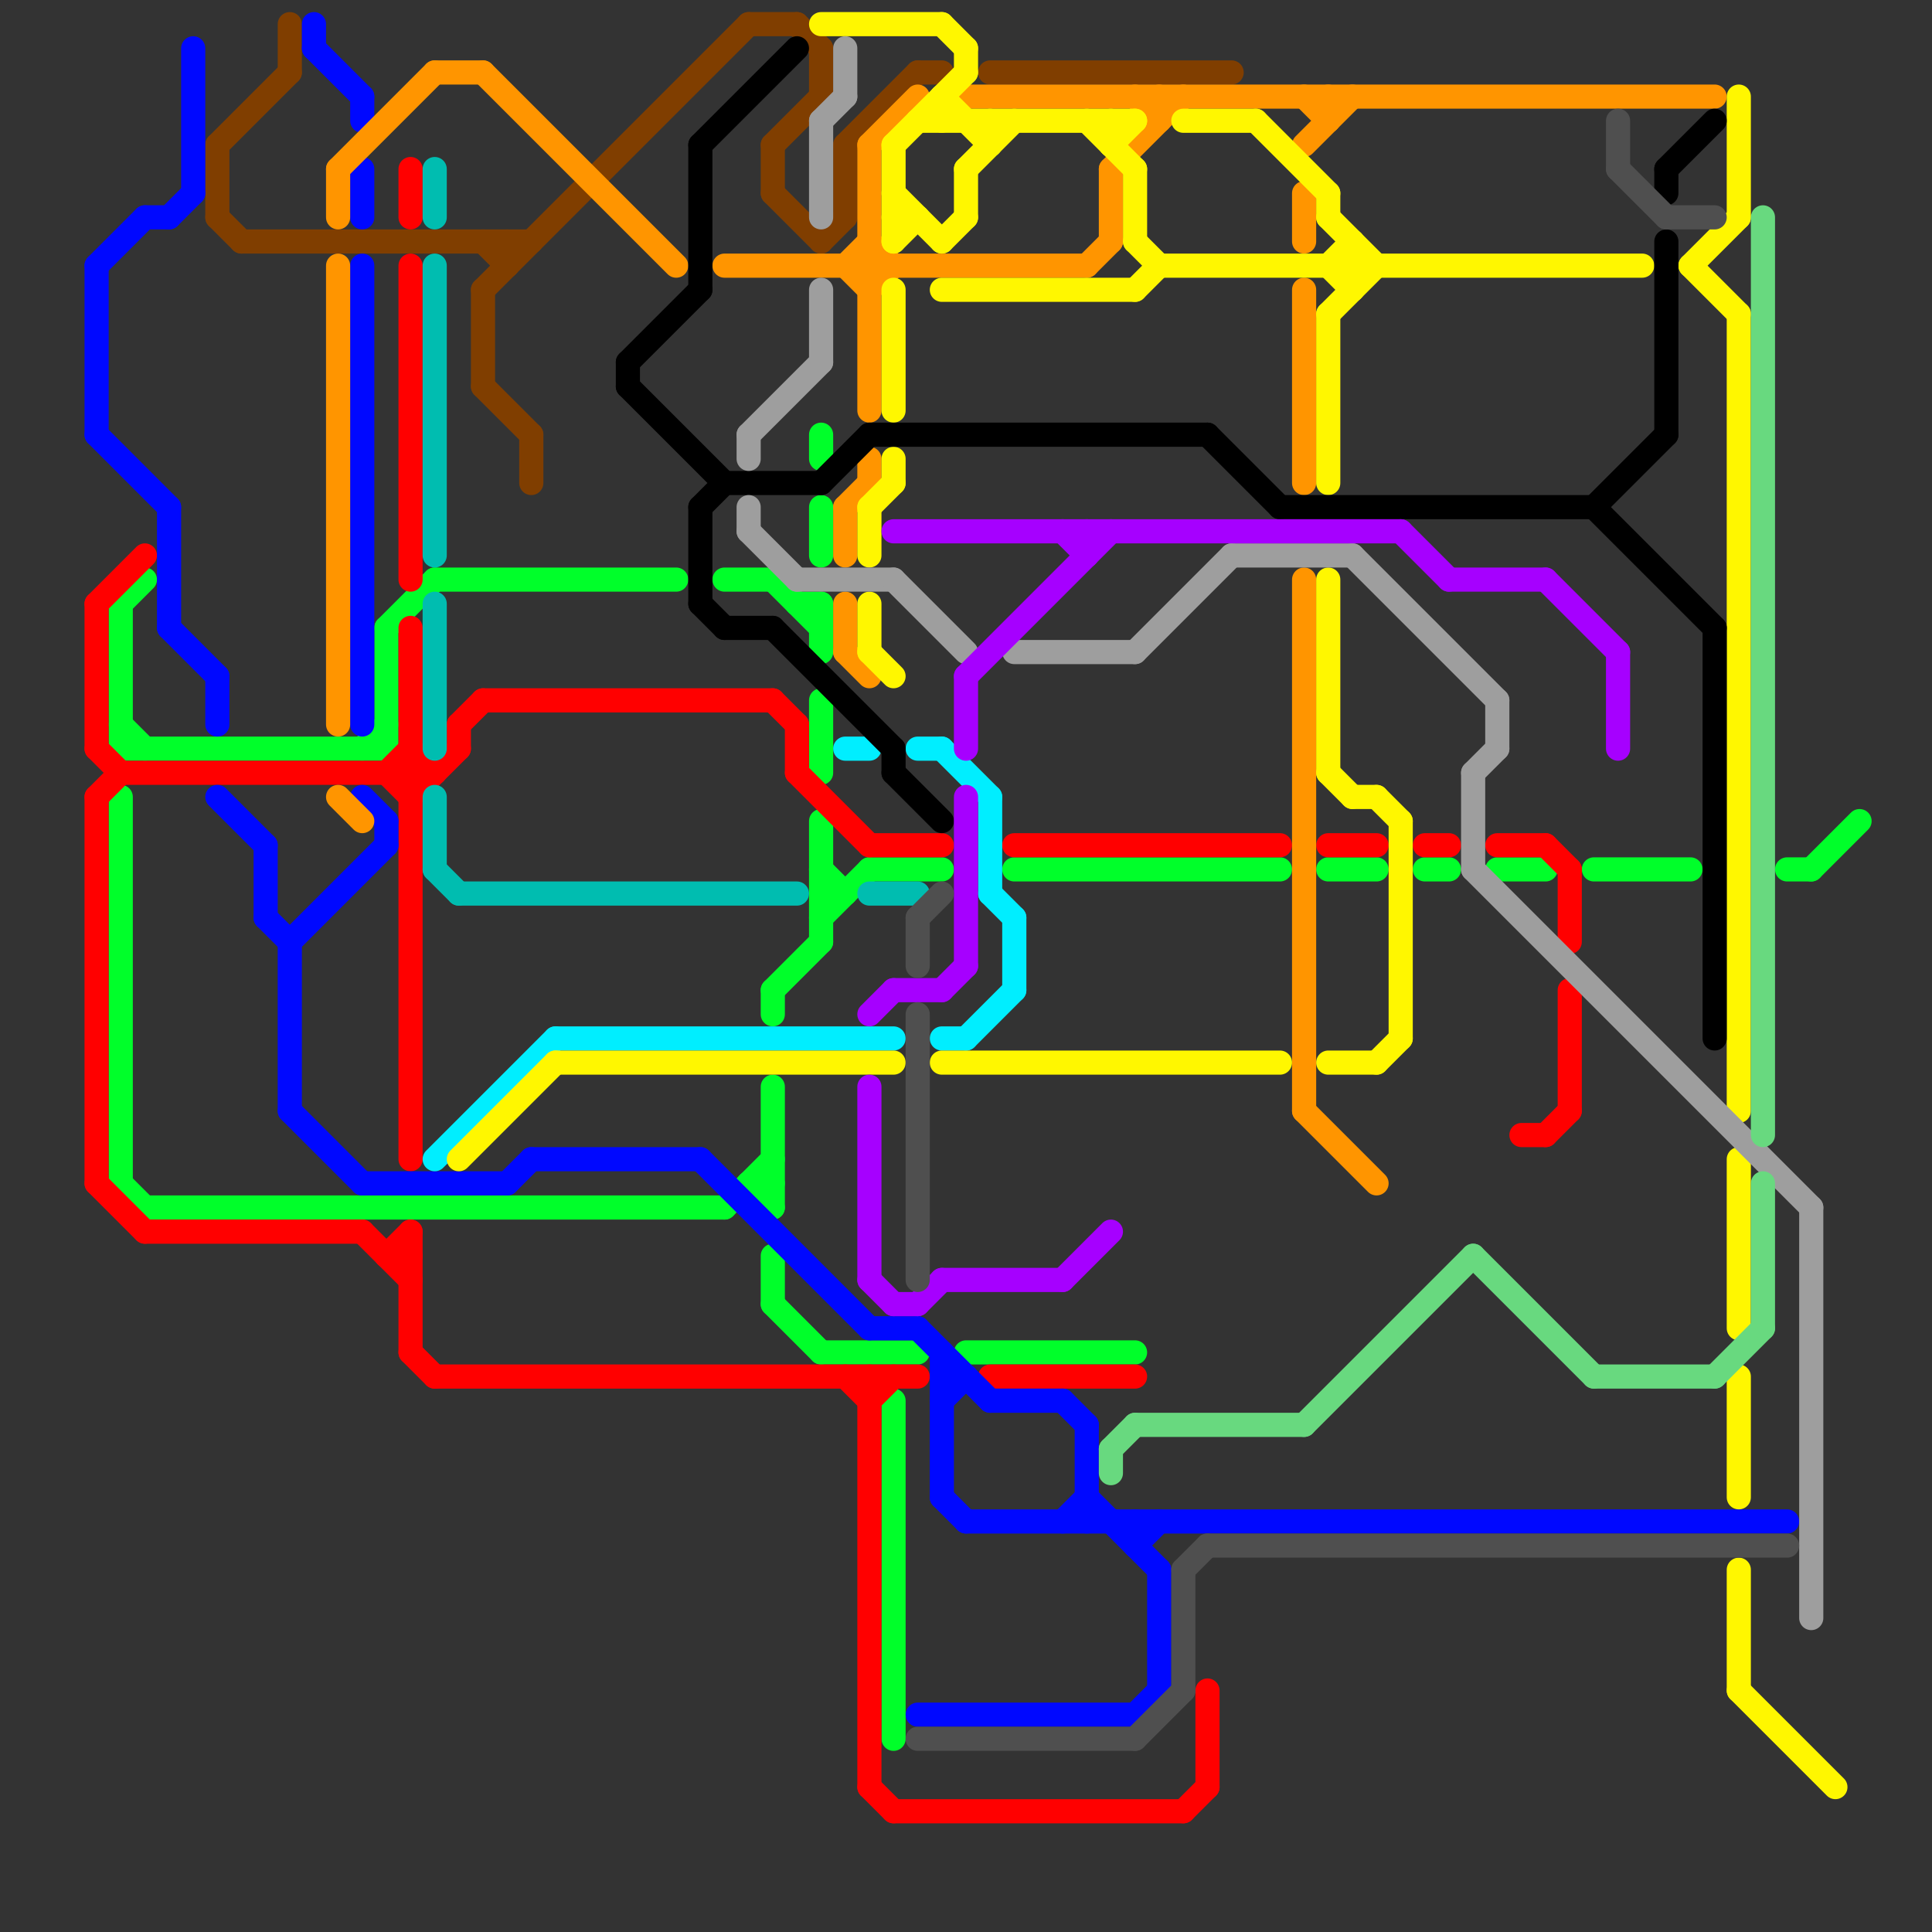 
<svg version="1.1" xmlns="http://www.w3.org/2000/svg" viewBox="0 0 80 80">
<rect x="0" y="0" width="80" height="80" fill="#333333" stroke="none"/>
<style>line { stroke-width: 1; fill: none; stroke-linecap: round; stroke-linejoin: round; } .c0 { stroke: #803e00 } .c1 { stroke: #00ff2a } .c2 { stroke: #ff0000 } .c3 { stroke: #0008ff } .c4 { stroke: #ff9500 } .c5 { stroke: #00bdb0 } .c6 { stroke: #00eeff } .c7 { stroke: #fff700 } .c8 { stroke: #000000 } .c9 { stroke: #9e9e9e } .c10 { stroke: #a600ff } .c11 { stroke: #4f4f4f } .c12 { stroke: #68d97f }</style><line class="c0" x1="41" y1="3" x2="51" y2="3"/><line class="c0" x1="9" y1="6" x2="9" y2="9"/><line class="c0" x1="20" y1="10" x2="21" y2="11"/><line class="c0" x1="32" y1="6" x2="32" y2="8"/><line class="c0" x1="12" y1="1" x2="12" y2="3"/><line class="c0" x1="34" y1="2" x2="34" y2="4"/><line class="c0" x1="33" y1="1" x2="34" y2="2"/><line class="c0" x1="32" y1="8" x2="34" y2="10"/><line class="c0" x1="20" y1="12" x2="31" y2="1"/><line class="c0" x1="22" y1="18" x2="22" y2="20"/><line class="c0" x1="31" y1="1" x2="33" y2="1"/><line class="c0" x1="34" y1="10" x2="35" y2="9"/><line class="c0" x1="9" y1="9" x2="10" y2="10"/><line class="c0" x1="35" y1="6" x2="38" y2="3"/><line class="c0" x1="20" y1="12" x2="20" y2="16"/><line class="c0" x1="32" y1="6" x2="34" y2="4"/><line class="c0" x1="9" y1="6" x2="12" y2="3"/><line class="c0" x1="20" y1="16" x2="22" y2="18"/><line class="c0" x1="21" y1="10" x2="21" y2="11"/><line class="c0" x1="38" y1="3" x2="39" y2="3"/><line class="c0" x1="35" y1="6" x2="35" y2="9"/><line class="c0" x1="10" y1="10" x2="22" y2="10"/><line class="c1" x1="66" y1="36" x2="70" y2="36"/><line class="c1" x1="15" y1="31" x2="16" y2="30"/><line class="c1" x1="34" y1="38" x2="36" y2="36"/><line class="c1" x1="32" y1="24" x2="34" y2="26"/><line class="c1" x1="37" y1="58" x2="37" y2="72"/><line class="c1" x1="55" y1="36" x2="57" y2="36"/><line class="c1" x1="32" y1="52" x2="32" y2="54"/><line class="c1" x1="34" y1="56" x2="38" y2="56"/><line class="c1" x1="32" y1="41" x2="32" y2="42"/><line class="c1" x1="32" y1="41" x2="34" y2="39"/><line class="c1" x1="5" y1="31" x2="16" y2="31"/><line class="c1" x1="18" y1="24" x2="28" y2="24"/><line class="c1" x1="34" y1="25" x2="34" y2="27"/><line class="c1" x1="34" y1="34" x2="34" y2="39"/><line class="c1" x1="34" y1="36" x2="35" y2="37"/><line class="c1" x1="34" y1="18" x2="34" y2="19"/><line class="c1" x1="16" y1="26" x2="18" y2="24"/><line class="c1" x1="5" y1="49" x2="6" y2="50"/><line class="c1" x1="32" y1="45" x2="32" y2="50"/><line class="c1" x1="5" y1="25" x2="6" y2="24"/><line class="c1" x1="74" y1="36" x2="75" y2="36"/><line class="c1" x1="31" y1="49" x2="32" y2="50"/><line class="c1" x1="36" y1="36" x2="39" y2="36"/><line class="c1" x1="34" y1="37" x2="35" y2="37"/><line class="c1" x1="42" y1="36" x2="53" y2="36"/><line class="c1" x1="6" y1="50" x2="30" y2="50"/><line class="c1" x1="5" y1="30" x2="6" y2="31"/><line class="c1" x1="34" y1="21" x2="34" y2="23"/><line class="c1" x1="5" y1="25" x2="5" y2="31"/><line class="c1" x1="31" y1="49" x2="32" y2="49"/><line class="c1" x1="59" y1="36" x2="60" y2="36"/><line class="c1" x1="32" y1="54" x2="34" y2="56"/><line class="c1" x1="30" y1="50" x2="32" y2="48"/><line class="c1" x1="33" y1="25" x2="34" y2="25"/><line class="c1" x1="40" y1="56" x2="47" y2="56"/><line class="c1" x1="30" y1="24" x2="32" y2="24"/><line class="c1" x1="62" y1="36" x2="64" y2="36"/><line class="c1" x1="34" y1="29" x2="34" y2="32"/><line class="c1" x1="5" y1="33" x2="5" y2="49"/><line class="c1" x1="16" y1="26" x2="16" y2="31"/><line class="c1" x1="75" y1="36" x2="77" y2="34"/><line class="c2" x1="5" y1="32" x2="18" y2="32"/><line class="c2" x1="6" y1="51" x2="15" y2="51"/><line class="c2" x1="41" y1="57" x2="47" y2="57"/><line class="c2" x1="59" y1="35" x2="60" y2="35"/><line class="c2" x1="63" y1="47" x2="64" y2="47"/><line class="c2" x1="65" y1="36" x2="65" y2="39"/><line class="c2" x1="62" y1="35" x2="64" y2="35"/><line class="c2" x1="4" y1="33" x2="4" y2="49"/><line class="c2" x1="4" y1="49" x2="6" y2="51"/><line class="c2" x1="4" y1="25" x2="6" y2="23"/><line class="c2" x1="33" y1="32" x2="36" y2="35"/><line class="c2" x1="4" y1="33" x2="5" y2="32"/><line class="c2" x1="42" y1="35" x2="53" y2="35"/><line class="c2" x1="36" y1="74" x2="37" y2="75"/><line class="c2" x1="50" y1="70" x2="50" y2="74"/><line class="c2" x1="64" y1="47" x2="65" y2="46"/><line class="c2" x1="18" y1="57" x2="38" y2="57"/><line class="c2" x1="16" y1="52" x2="17" y2="52"/><line class="c2" x1="36" y1="35" x2="39" y2="35"/><line class="c2" x1="4" y1="25" x2="4" y2="31"/><line class="c2" x1="19" y1="30" x2="20" y2="29"/><line class="c2" x1="19" y1="30" x2="19" y2="31"/><line class="c2" x1="20" y1="29" x2="32" y2="29"/><line class="c2" x1="49" y1="75" x2="50" y2="74"/><line class="c2" x1="64" y1="35" x2="65" y2="36"/><line class="c2" x1="4" y1="31" x2="5" y2="32"/><line class="c2" x1="17" y1="33" x2="19" y2="31"/><line class="c2" x1="37" y1="75" x2="49" y2="75"/><line class="c2" x1="16" y1="32" x2="17" y2="31"/><line class="c2" x1="16" y1="52" x2="17" y2="51"/><line class="c2" x1="36" y1="58" x2="37" y2="57"/><line class="c2" x1="32" y1="29" x2="33" y2="30"/><line class="c2" x1="17" y1="26" x2="17" y2="48"/><line class="c2" x1="15" y1="51" x2="17" y2="53"/><line class="c2" x1="33" y1="30" x2="33" y2="32"/><line class="c2" x1="17" y1="11" x2="17" y2="24"/><line class="c2" x1="55" y1="35" x2="57" y2="35"/><line class="c2" x1="17" y1="31" x2="18" y2="32"/><line class="c2" x1="17" y1="56" x2="18" y2="57"/><line class="c2" x1="16" y1="32" x2="17" y2="33"/><line class="c2" x1="17" y1="7" x2="17" y2="9"/><line class="c2" x1="65" y1="41" x2="65" y2="46"/><line class="c2" x1="17" y1="51" x2="17" y2="56"/><line class="c2" x1="36" y1="57" x2="36" y2="74"/><line class="c2" x1="35" y1="57" x2="36" y2="58"/><line class="c3" x1="41" y1="58" x2="44" y2="58"/><line class="c3" x1="7" y1="26" x2="9" y2="28"/><line class="c3" x1="40" y1="63" x2="74" y2="63"/><line class="c3" x1="21" y1="49" x2="22" y2="48"/><line class="c3" x1="45" y1="62" x2="48" y2="65"/><line class="c3" x1="9" y1="28" x2="9" y2="30"/><line class="c3" x1="39" y1="58" x2="40" y2="57"/><line class="c3" x1="44" y1="63" x2="45" y2="62"/><line class="c3" x1="4" y1="18" x2="7" y2="21"/><line class="c3" x1="12" y1="46" x2="15" y2="49"/><line class="c3" x1="15" y1="11" x2="15" y2="30"/><line class="c3" x1="13" y1="2" x2="15" y2="4"/><line class="c3" x1="39" y1="62" x2="40" y2="63"/><line class="c3" x1="7" y1="21" x2="7" y2="26"/><line class="c3" x1="15" y1="7" x2="15" y2="9"/><line class="c3" x1="47" y1="71" x2="48" y2="70"/><line class="c3" x1="44" y1="58" x2="45" y2="59"/><line class="c3" x1="22" y1="48" x2="29" y2="48"/><line class="c3" x1="48" y1="65" x2="48" y2="70"/><line class="c3" x1="4" y1="11" x2="6" y2="9"/><line class="c3" x1="15" y1="33" x2="16" y2="34"/><line class="c3" x1="29" y1="48" x2="36" y2="55"/><line class="c3" x1="7" y1="9" x2="8" y2="8"/><line class="c3" x1="47" y1="63" x2="47" y2="64"/><line class="c3" x1="36" y1="55" x2="38" y2="55"/><line class="c3" x1="39" y1="57" x2="40" y2="57"/><line class="c3" x1="39" y1="56" x2="39" y2="62"/><line class="c3" x1="38" y1="71" x2="47" y2="71"/><line class="c3" x1="12" y1="39" x2="16" y2="35"/><line class="c3" x1="47" y1="64" x2="48" y2="63"/><line class="c3" x1="11" y1="38" x2="12" y2="39"/><line class="c3" x1="8" y1="2" x2="8" y2="8"/><line class="c3" x1="11" y1="35" x2="11" y2="38"/><line class="c3" x1="15" y1="4" x2="15" y2="5"/><line class="c3" x1="45" y1="59" x2="45" y2="63"/><line class="c3" x1="16" y1="34" x2="16" y2="35"/><line class="c3" x1="6" y1="9" x2="7" y2="9"/><line class="c3" x1="12" y1="39" x2="12" y2="46"/><line class="c3" x1="13" y1="1" x2="13" y2="2"/><line class="c3" x1="38" y1="55" x2="41" y2="58"/><line class="c3" x1="9" y1="33" x2="11" y2="35"/><line class="c3" x1="4" y1="11" x2="4" y2="18"/><line class="c3" x1="15" y1="49" x2="21" y2="49"/><line class="c4" x1="35" y1="25" x2="35" y2="27"/><line class="c4" x1="47" y1="4" x2="48" y2="5"/><line class="c4" x1="36" y1="6" x2="36" y2="17"/><line class="c4" x1="36" y1="10" x2="37" y2="11"/><line class="c4" x1="35" y1="21" x2="36" y2="20"/><line class="c4" x1="35" y1="27" x2="36" y2="28"/><line class="c4" x1="46" y1="7" x2="46" y2="10"/><line class="c4" x1="36" y1="12" x2="37" y2="11"/><line class="c4" x1="20" y1="3" x2="28" y2="11"/><line class="c4" x1="54" y1="6" x2="56" y2="4"/><line class="c4" x1="14" y1="7" x2="14" y2="9"/><line class="c4" x1="40" y1="4" x2="71" y2="4"/><line class="c4" x1="54" y1="12" x2="54" y2="20"/><line class="c4" x1="36" y1="6" x2="38" y2="4"/><line class="c4" x1="14" y1="33" x2="15" y2="34"/><line class="c4" x1="54" y1="4" x2="55" y2="5"/><line class="c4" x1="48" y1="4" x2="48" y2="5"/><line class="c4" x1="18" y1="3" x2="20" y2="3"/><line class="c4" x1="45" y1="11" x2="46" y2="10"/><line class="c4" x1="14" y1="7" x2="18" y2="3"/><line class="c4" x1="54" y1="46" x2="57" y2="49"/><line class="c4" x1="35" y1="11" x2="36" y2="10"/><line class="c4" x1="35" y1="21" x2="35" y2="23"/><line class="c4" x1="36" y1="19" x2="36" y2="20"/><line class="c4" x1="30" y1="11" x2="45" y2="11"/><line class="c4" x1="14" y1="11" x2="14" y2="30"/><line class="c4" x1="54" y1="8" x2="54" y2="10"/><line class="c4" x1="55" y1="4" x2="55" y2="5"/><line class="c4" x1="35" y1="11" x2="36" y2="12"/><line class="c4" x1="54" y1="24" x2="54" y2="46"/><line class="c4" x1="46" y1="7" x2="49" y2="4"/><line class="c5" x1="36" y1="37" x2="38" y2="37"/><line class="c5" x1="18" y1="25" x2="18" y2="31"/><line class="c5" x1="18" y1="11" x2="18" y2="23"/><line class="c5" x1="18" y1="33" x2="18" y2="36"/><line class="c5" x1="18" y1="7" x2="18" y2="9"/><line class="c5" x1="18" y1="36" x2="19" y2="37"/><line class="c5" x1="19" y1="37" x2="33" y2="37"/><line class="c6" x1="42" y1="38" x2="42" y2="41"/><line class="c6" x1="23" y1="43" x2="37" y2="43"/><line class="c6" x1="39" y1="43" x2="40" y2="43"/><line class="c6" x1="41" y1="33" x2="41" y2="37"/><line class="c6" x1="41" y1="37" x2="42" y2="38"/><line class="c6" x1="38" y1="31" x2="39" y2="31"/><line class="c6" x1="18" y1="48" x2="23" y2="43"/><line class="c6" x1="39" y1="31" x2="41" y2="33"/><line class="c6" x1="40" y1="43" x2="42" y2="41"/><line class="c6" x1="35" y1="31" x2="36" y2="31"/><line class="c7" x1="55" y1="44" x2="57" y2="44"/><line class="c7" x1="57" y1="33" x2="58" y2="34"/><line class="c7" x1="52" y1="5" x2="55" y2="8"/><line class="c7" x1="72" y1="65" x2="72" y2="70"/><line class="c7" x1="55" y1="13" x2="57" y2="11"/><line class="c7" x1="56" y1="33" x2="57" y2="33"/><line class="c7" x1="72" y1="57" x2="72" y2="62"/><line class="c7" x1="36" y1="27" x2="37" y2="28"/><line class="c7" x1="55" y1="32" x2="56" y2="33"/><line class="c7" x1="39" y1="44" x2="53" y2="44"/><line class="c7" x1="47" y1="7" x2="47" y2="10"/><line class="c7" x1="55" y1="8" x2="55" y2="9"/><line class="c7" x1="55" y1="13" x2="55" y2="20"/><line class="c7" x1="72" y1="4" x2="72" y2="9"/><line class="c7" x1="39" y1="12" x2="47" y2="12"/><line class="c7" x1="47" y1="10" x2="48" y2="11"/><line class="c7" x1="55" y1="24" x2="55" y2="32"/><line class="c7" x1="55" y1="11" x2="56" y2="10"/><line class="c7" x1="23" y1="44" x2="37" y2="44"/><line class="c7" x1="55" y1="9" x2="57" y2="11"/><line class="c7" x1="39" y1="10" x2="40" y2="9"/><line class="c7" x1="72" y1="13" x2="72" y2="46"/><line class="c7" x1="45" y1="5" x2="47" y2="7"/><line class="c7" x1="47" y1="12" x2="48" y2="11"/><line class="c7" x1="36" y1="25" x2="36" y2="27"/><line class="c7" x1="70" y1="11" x2="72" y2="13"/><line class="c7" x1="37" y1="9" x2="38" y2="9"/><line class="c7" x1="56" y1="10" x2="56" y2="12"/><line class="c7" x1="37" y1="19" x2="37" y2="20"/><line class="c7" x1="37" y1="10" x2="38" y2="9"/><line class="c7" x1="49" y1="5" x2="52" y2="5"/><line class="c7" x1="57" y1="44" x2="58" y2="43"/><line class="c7" x1="39" y1="1" x2="40" y2="2"/><line class="c7" x1="19" y1="48" x2="23" y2="44"/><line class="c7" x1="36" y1="21" x2="37" y2="20"/><line class="c7" x1="37" y1="8" x2="39" y2="10"/><line class="c7" x1="46" y1="5" x2="46" y2="6"/><line class="c7" x1="55" y1="11" x2="56" y2="12"/><line class="c7" x1="72" y1="70" x2="76" y2="74"/><line class="c7" x1="38" y1="5" x2="47" y2="5"/><line class="c7" x1="72" y1="48" x2="72" y2="55"/><line class="c7" x1="39" y1="4" x2="41" y2="6"/><line class="c7" x1="40" y1="7" x2="40" y2="9"/><line class="c7" x1="40" y1="2" x2="40" y2="3"/><line class="c7" x1="70" y1="11" x2="72" y2="9"/><line class="c7" x1="39" y1="4" x2="39" y2="5"/><line class="c7" x1="37" y1="6" x2="37" y2="10"/><line class="c7" x1="37" y1="6" x2="40" y2="3"/><line class="c7" x1="37" y1="12" x2="37" y2="17"/><line class="c7" x1="41" y1="5" x2="41" y2="6"/><line class="c7" x1="36" y1="21" x2="36" y2="23"/><line class="c7" x1="34" y1="1" x2="39" y2="1"/><line class="c7" x1="58" y1="34" x2="58" y2="43"/><line class="c7" x1="40" y1="7" x2="42" y2="5"/><line class="c7" x1="46" y1="6" x2="47" y2="5"/><line class="c7" x1="48" y1="11" x2="68" y2="11"/><line class="c8" x1="34" y1="20" x2="36" y2="18"/><line class="c8" x1="53" y1="21" x2="66" y2="21"/><line class="c8" x1="29" y1="21" x2="30" y2="20"/><line class="c8" x1="71" y1="26" x2="71" y2="43"/><line class="c8" x1="26" y1="16" x2="30" y2="20"/><line class="c8" x1="26" y1="15" x2="29" y2="12"/><line class="c8" x1="69" y1="7" x2="71" y2="5"/><line class="c8" x1="66" y1="21" x2="69" y2="18"/><line class="c8" x1="29" y1="6" x2="29" y2="12"/><line class="c8" x1="30" y1="26" x2="32" y2="26"/><line class="c8" x1="26" y1="15" x2="26" y2="16"/><line class="c8" x1="69" y1="7" x2="69" y2="8"/><line class="c8" x1="36" y1="18" x2="50" y2="18"/><line class="c8" x1="30" y1="20" x2="34" y2="20"/><line class="c8" x1="32" y1="26" x2="37" y2="31"/><line class="c8" x1="50" y1="18" x2="53" y2="21"/><line class="c8" x1="29" y1="6" x2="33" y2="2"/><line class="c8" x1="37" y1="31" x2="37" y2="32"/><line class="c8" x1="37" y1="32" x2="39" y2="34"/><line class="c8" x1="29" y1="21" x2="29" y2="25"/><line class="c8" x1="29" y1="25" x2="30" y2="26"/><line class="c8" x1="69" y1="10" x2="69" y2="18"/><line class="c8" x1="66" y1="21" x2="71" y2="26"/><line class="c9" x1="31" y1="21" x2="31" y2="22"/><line class="c9" x1="61" y1="32" x2="61" y2="36"/><line class="c9" x1="42" y1="27" x2="47" y2="27"/><line class="c9" x1="33" y1="24" x2="37" y2="24"/><line class="c9" x1="34" y1="12" x2="34" y2="15"/><line class="c9" x1="31" y1="18" x2="34" y2="15"/><line class="c9" x1="56" y1="23" x2="62" y2="29"/><line class="c9" x1="31" y1="22" x2="33" y2="24"/><line class="c9" x1="61" y1="32" x2="62" y2="31"/><line class="c9" x1="31" y1="18" x2="31" y2="19"/><line class="c9" x1="75" y1="50" x2="75" y2="67"/><line class="c9" x1="37" y1="24" x2="40" y2="27"/><line class="c9" x1="34" y1="5" x2="35" y2="4"/><line class="c9" x1="51" y1="23" x2="56" y2="23"/><line class="c9" x1="34" y1="5" x2="34" y2="9"/><line class="c9" x1="35" y1="2" x2="35" y2="4"/><line class="c9" x1="61" y1="36" x2="75" y2="50"/><line class="c9" x1="47" y1="27" x2="51" y2="23"/><line class="c9" x1="62" y1="29" x2="62" y2="31"/><line class="c10" x1="40" y1="28" x2="46" y2="22"/><line class="c10" x1="37" y1="54" x2="38" y2="54"/><line class="c10" x1="36" y1="42" x2="37" y2="41"/><line class="c10" x1="36" y1="45" x2="36" y2="53"/><line class="c10" x1="60" y1="24" x2="64" y2="24"/><line class="c10" x1="40" y1="33" x2="40" y2="40"/><line class="c10" x1="39" y1="41" x2="40" y2="40"/><line class="c10" x1="64" y1="24" x2="67" y2="27"/><line class="c10" x1="45" y1="22" x2="45" y2="23"/><line class="c10" x1="39" y1="53" x2="44" y2="53"/><line class="c10" x1="40" y1="28" x2="40" y2="31"/><line class="c10" x1="36" y1="53" x2="37" y2="54"/><line class="c10" x1="38" y1="54" x2="39" y2="53"/><line class="c10" x1="37" y1="41" x2="39" y2="41"/><line class="c10" x1="37" y1="22" x2="58" y2="22"/><line class="c10" x1="58" y1="22" x2="60" y2="24"/><line class="c10" x1="67" y1="27" x2="67" y2="31"/><line class="c10" x1="44" y1="53" x2="46" y2="51"/><line class="c10" x1="44" y1="22" x2="45" y2="23"/><line class="c11" x1="38" y1="38" x2="38" y2="40"/><line class="c11" x1="67" y1="5" x2="67" y2="7"/><line class="c11" x1="38" y1="42" x2="38" y2="53"/><line class="c11" x1="69" y1="9" x2="71" y2="9"/><line class="c11" x1="67" y1="7" x2="69" y2="9"/><line class="c11" x1="50" y1="64" x2="74" y2="64"/><line class="c11" x1="49" y1="65" x2="49" y2="70"/><line class="c11" x1="49" y1="65" x2="50" y2="64"/><line class="c11" x1="47" y1="72" x2="49" y2="70"/><line class="c11" x1="38" y1="72" x2="47" y2="72"/><line class="c11" x1="38" y1="38" x2="39" y2="37"/><line class="c12" x1="46" y1="60" x2="47" y2="59"/><line class="c12" x1="54" y1="59" x2="61" y2="52"/><line class="c12" x1="46" y1="60" x2="46" y2="61"/><line class="c12" x1="66" y1="57" x2="71" y2="57"/><line class="c12" x1="47" y1="59" x2="54" y2="59"/><line class="c12" x1="73" y1="9" x2="73" y2="47"/><line class="c12" x1="71" y1="57" x2="73" y2="55"/><line class="c12" x1="73" y1="49" x2="73" y2="55"/><line class="c12" x1="61" y1="52" x2="66" y2="57"/>


</svg>

